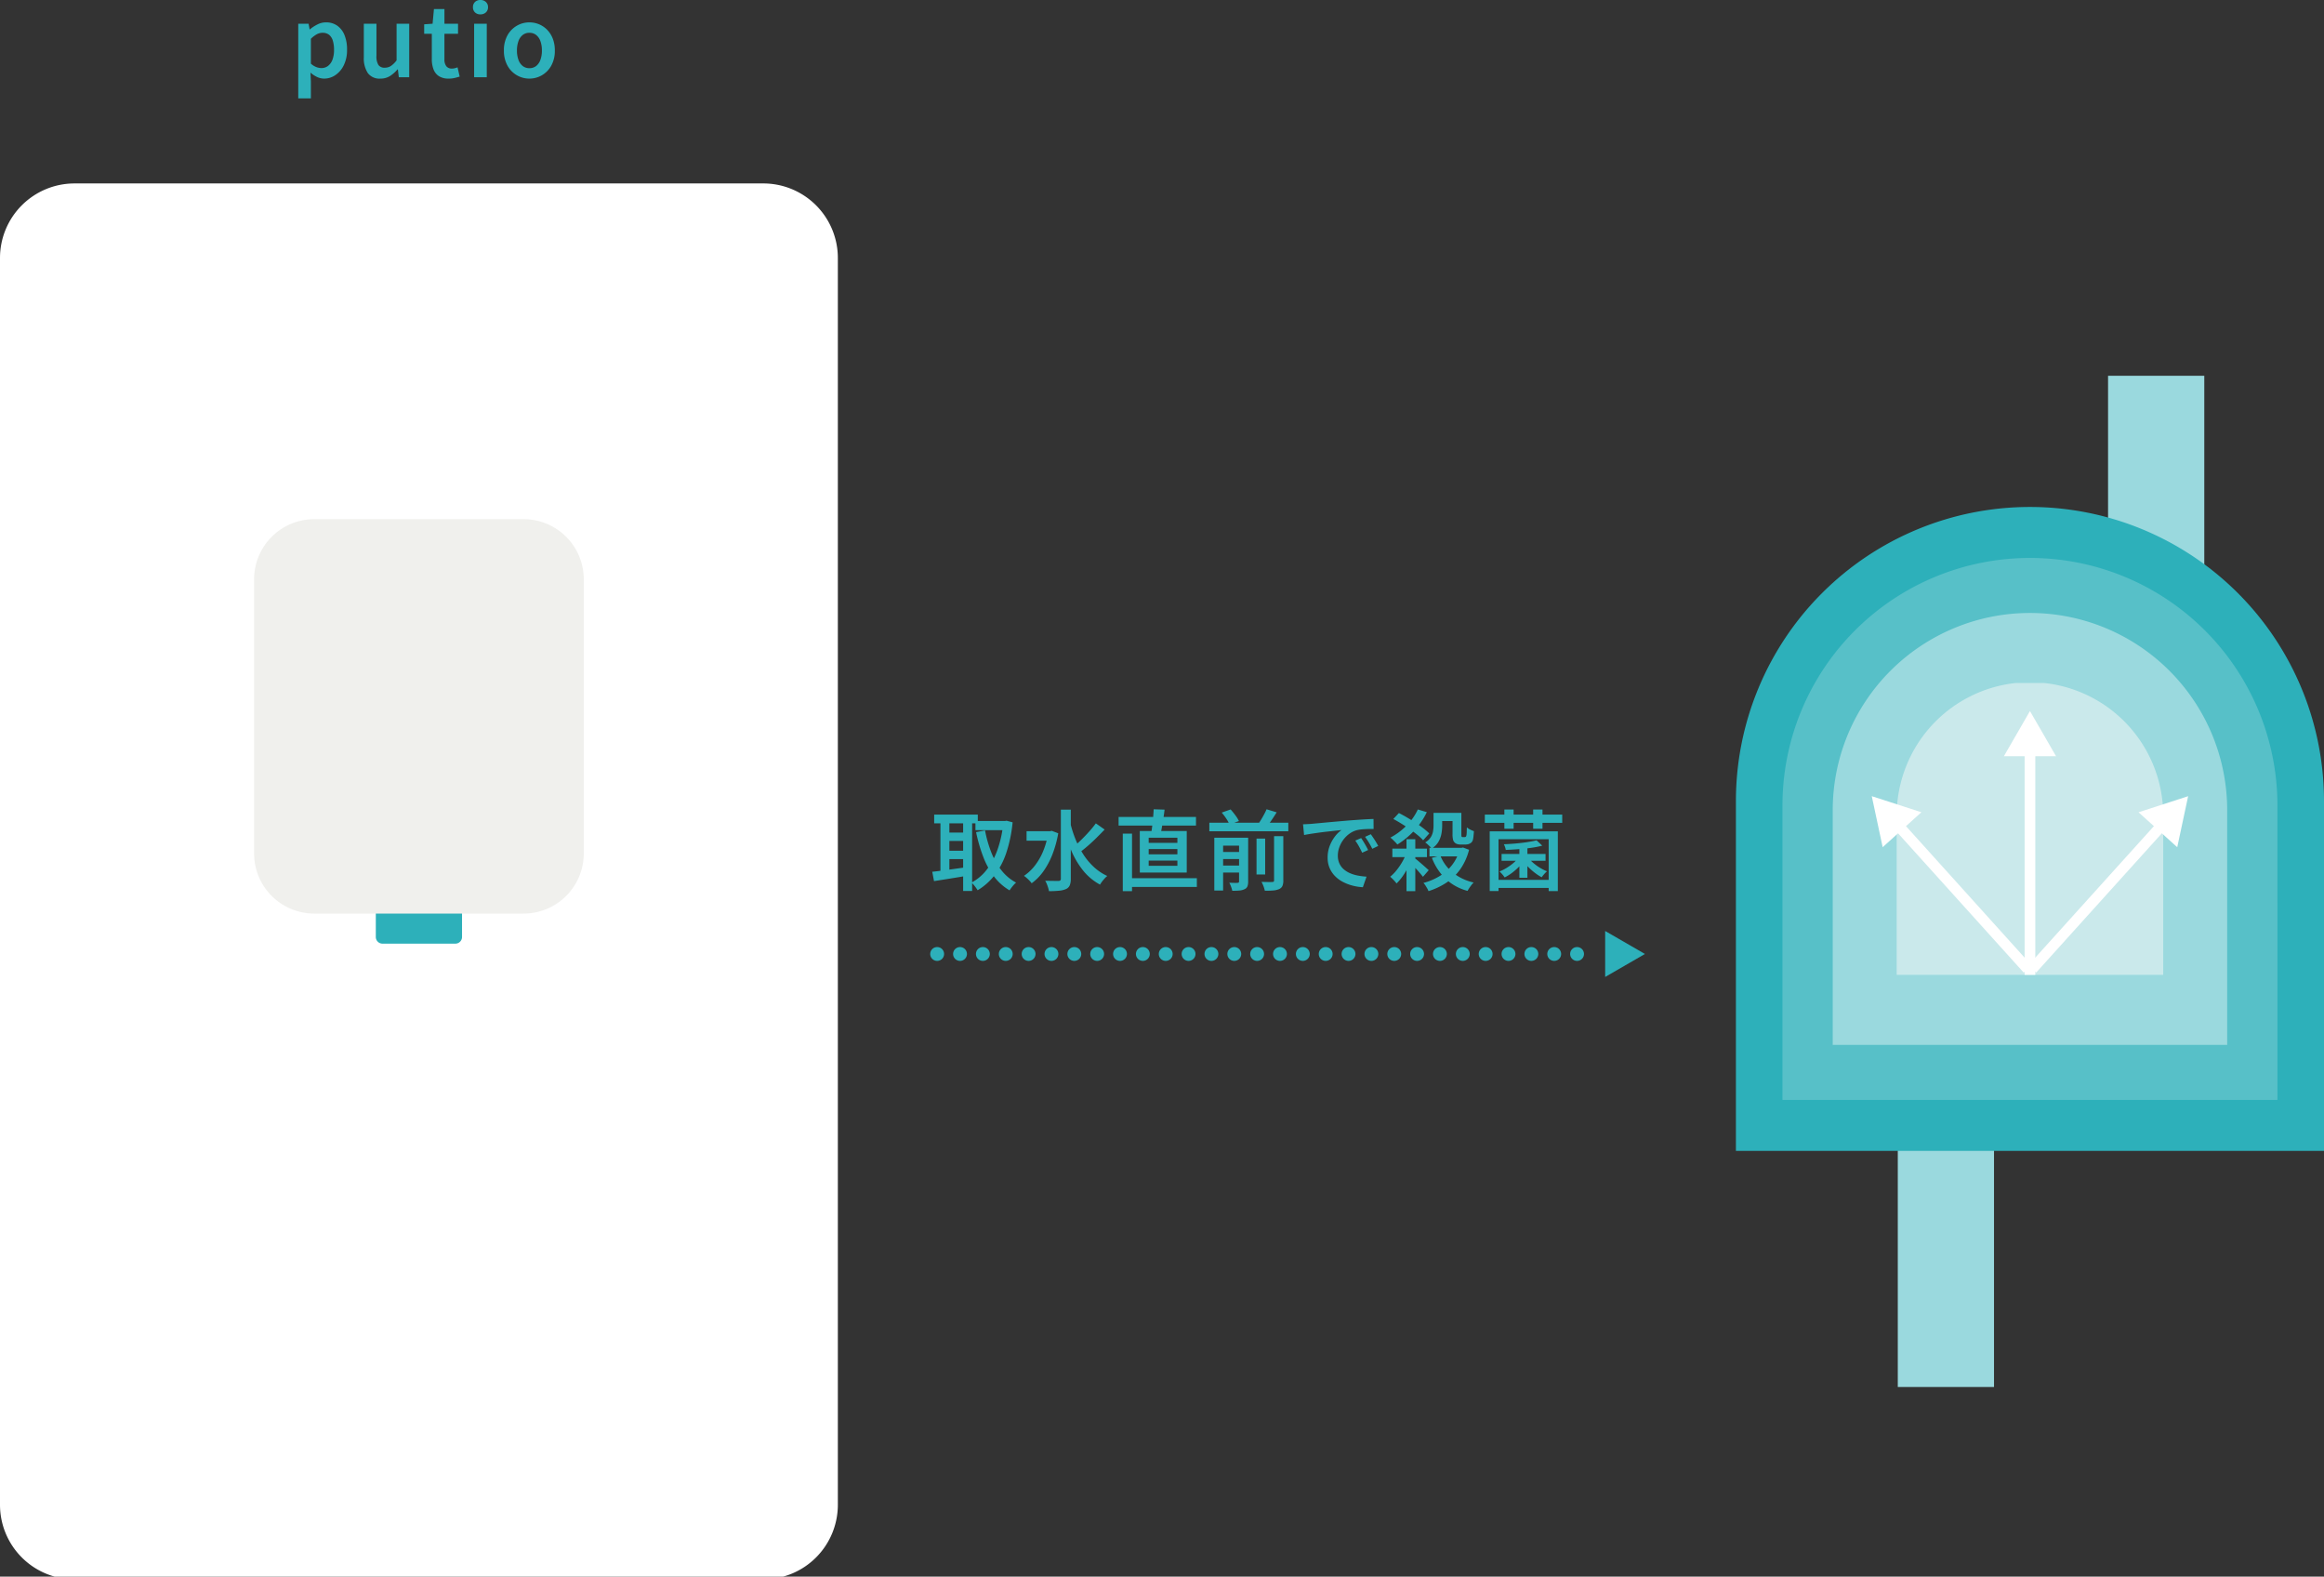 <svg xmlns="http://www.w3.org/2000/svg" xmlns:xlink="http://www.w3.org/1999/xlink" width="506.146" height="343.287" viewBox="0 0 506.146 343.287"><rect x="0" y="0" width="506.146" height="343.287" fill="#333333" stroke="none"/><defs><clipPath id="a"><rect width="506.146" height="336.849" fill="none"/></clipPath><clipPath id="c"><rect width="20.961" height="57.364" fill="#9ad9de"/></clipPath><clipPath id="d"><rect width="20.961" height="57.363" fill="#9ad9de"/></clipPath><clipPath id="e"><rect width="128.08" height="140.205" fill="#2db0ba"/></clipPath><clipPath id="f"><rect width="107.802" height="118.008" fill="#fff"/></clipPath><clipPath id="g"><rect width="85.91" height="94.043" fill="#fff"/></clipPath><clipPath id="h"><rect width="58.043" height="63.539" fill="#eaf4f4"/></clipPath><clipPath id="j"><rect width="182.476" height="303.932" fill="#fff"/></clipPath><clipPath id="k"><rect width="71.804" height="85.874" fill="#f0f0ed"/></clipPath></defs><g transform="translate(0 1.477)"><g transform="translate(0 4.961)" clip-path="url(#a)"><g clip-path="url(#a)"><g transform="translate(459.114 75.383)" style="isolation:isolate"><g clip-path="url(#c)"><rect width="20.959" height="57.363" transform="translate(0.002 0.002)" fill="#9ad9de"/></g></g><g transform="translate(413.319 238.196)" style="isolation:isolate"><g clip-path="url(#d)"><rect width="20.959" height="57.363" transform="translate(0.002 0.001)" fill="#9ad9de"/></g></g><g transform="translate(378.066 103.948)" style="isolation:isolate"><g clip-path="url(#e)"><path d="M359.114,203.728H231.034V127.561a64.04,64.04,0,0,1,128.08,0Z" transform="translate(-231.034 -63.522)" fill="#2db0ba"/></g></g><g transform="translate(388.205 115.046)" opacity="0.2" style="isolation:isolate"><g clip-path="url(#f)"><path d="M345.032,188.312H237.23V124.206a53.9,53.9,0,1,1,107.8,0Z" transform="translate(-237.23 -70.304)" fill="#fff"/></g></g><g transform="translate(399.151 127.029)" opacity="0.4" style="isolation:isolate"><g clip-path="url(#g)"><path d="M329.829,171.67h-85.91V120.581a42.955,42.955,0,0,1,85.91,0Z" transform="translate(-243.919 -77.627)" fill="#fff"/></g></g><g transform="translate(413.085 142.281)" opacity="0.6" style="isolation:isolate"><g clip-path="url(#h)"><path d="M310.477,150.485H252.434V115.969a29.022,29.022,0,1,1,58.043,0Z" transform="translate(-252.434 -86.947)" fill="#eaf4f4"/></g></g></g><path d="M1.167,49.264H-1.161V0H1.167Z" transform="translate(442.103 156.556)" fill="#fff"/><path d="M266.7,100.511l5.68-9.836,5.68,9.836Z" transform="translate(169.728 57.706)" fill="#fff"/><path d="M27.612,32.335-.862.782.867-.777,29.34,30.776Z" transform="translate(413.128 172.99)" fill="#fff"/><path d="M259.922,105.5l-10.807-3.5,2.373,11.108Z" transform="translate(158.539 64.917)" fill="#fff"/><path d="M.867,32.331l-1.728-1.56L27.617-.778,29.345.782Z" transform="translate(442.599 172.987)" fill="#fff"/><path d="M293.05,113.113l2.375-11.108-10.807,3.5Z" transform="translate(181.133 64.917)" fill="#fff"/><g clip-path="url(#a)"><g transform="translate(0 33.505)" style="isolation:isolate"><g clip-path="url(#j)"><path d="M166.241,324.407h-150A16.236,16.236,0,0,1,0,308.172V36.71A16.236,16.236,0,0,1,16.236,20.475h150A16.235,16.235,0,0,1,182.476,36.71V308.172a16.235,16.235,0,0,1-16.235,16.235" transform="translate(0 -20.475)" fill="#fff"/></g></g><path d="M67.343,127.922H51.472a1.454,1.454,0,0,1-1.455-1.453V113.185a1.455,1.455,0,0,1,1.455-1.455H67.343a1.453,1.453,0,0,1,1.453,1.455v13.284a1.453,1.453,0,0,1-1.453,1.453" transform="translate(31.831 71.106)" fill="#2db0ba"/><g transform="translate(55.336 106.604)" style="isolation:isolate"><g clip-path="url(#k)"><path d="M92.519,151.019h-45.6a13.1,13.1,0,0,1-13.1-13.1V78.246a13.1,13.1,0,0,1,13.1-13.1h45.6a13.1,13.1,0,0,1,13.1,13.1v59.672a13.1,13.1,0,0,1-13.1,13.1" transform="translate(-33.815 -65.145)" fill="#f0f0ed"/></g></g></g><path d="M9.823-13.6h6.631v1.995H9.823ZM.836-14.991h9.5v1.9H.836Zm2.432,3.914H7.942v1.824H3.268Zm0,3.952H7.942V-5.3H3.268ZM15.884-13.6h.361l.361-.057,1.311.342A29.99,29.99,0,0,1,16.53-6.631a16.68,16.68,0,0,1-2.546,4.845A13.326,13.326,0,0,1,10.3,1.482,9.359,9.359,0,0,0,9.681.6,5.77,5.77,0,0,0,8.968-.19,10.312,10.312,0,0,0,12.283-3a15.536,15.536,0,0,0,2.356-4.389,24.225,24.225,0,0,0,1.245-5.757Zm-3.971,2.052A26.162,26.162,0,0,0,13.262-6.8a15.4,15.4,0,0,0,2.213,3.924,10.022,10.022,0,0,0,3.2,2.688,5.144,5.144,0,0,0-.5.494q-.276.3-.513.618t-.409.58a11.8,11.8,0,0,1-3.42-3.059A17.4,17.4,0,0,1,11.5-5.852a35.113,35.113,0,0,1-1.539-5.32ZM2.2-14.231H4.142V-1.824H2.2Zm4.94,0H9.1V1.634H7.144ZM.418-2.546q.931-.095,2.147-.256T5.14-3.154l2.707-.38.114,1.862q-1.881.323-3.781.627T.8-.513Zm20.539-8.835h5.4V-9.31h-5.4Zm7.467-4.693H30.59V-1.026A3.6,3.6,0,0,1,30.353.428a1.583,1.583,0,0,1-.807.789,4.7,4.7,0,0,1-1.482.361,21.952,21.952,0,0,1-2.223.1A6.417,6.417,0,0,0,25.66.941q-.123-.409-.294-.827a5.229,5.229,0,0,0-.342-.7q.969.019,1.786.028t1.1.01a.659.659,0,0,0,.4-.124.489.489,0,0,0,.114-.37Zm-2.755,4.693h.418l.361-.076,1.406.532A23.913,23.913,0,0,1,26.562-6.26a16.725,16.725,0,0,1-1.976,3.667A11.136,11.136,0,0,1,22.059-.038a3.484,3.484,0,0,0-.465-.57q-.313-.323-.636-.608a4.315,4.315,0,0,0-.57-.437,10.233,10.233,0,0,0,2.375-2.233,13.446,13.446,0,0,0,1.805-3.135,17.887,17.887,0,0,0,1.1-3.9ZM30.476-13.2a25.271,25.271,0,0,0,1.178,3.667,19.317,19.317,0,0,0,1.71,3.277,14.212,14.212,0,0,0,2.28,2.7,11.231,11.231,0,0,0,2.888,1.928,4.723,4.723,0,0,0-.56.532q-.294.323-.57.684a5.816,5.816,0,0,0-.446.665,12.149,12.149,0,0,1-3.762-3.164,18.626,18.626,0,0,1-2.6-4.5,35.793,35.793,0,0,1-1.729-5.443Zm5.567.114,1.919,1.349q-.8.836-1.72,1.748T34.4-8.274q-.922.808-1.738,1.415L31.2-8Q32-8.645,32.88-9.51t1.719-1.8A20.34,20.34,0,0,0,36.043-13.091ZM42.9-1.14H58.045V.76H42.9ZM41-14.478H57.855V-12.6H41Zm.912,3.629h2.014V1.672H41.914Zm5.643,3.363v1.14h6.251v-1.14Zm0,2.508v1.14h6.251v-1.14Zm0-4.978v1.121h6.251V-9.956Zm-1.938-1.463H55.841v9.044H45.619ZM48.64-16.15l2.375.076q-.114.988-.275,1.985T50.426-12.2q-.152.893-.323,1.577l-2.033-.152q.133-.741.247-1.682t.2-1.909Q48.6-15.333,48.64-16.15Zm12.122,2.926h17.2v1.862h-17.2Zm2.166,6.365h5.035V-5.32H62.928Zm0,2.964h5.035v1.52H62.928Zm8.113-5.871h1.881v7.809H71.041Zm-3.8-.19h1.976V-.418A2.891,2.891,0,0,1,69.055.646a1.136,1.136,0,0,1-.636.608,3.055,3.055,0,0,1-1.1.285q-.646.057-1.558.057A6.053,6.053,0,0,0,65.493.7a6.267,6.267,0,0,0-.38-.855q.57.019,1.1.029a6.923,6.923,0,0,0,.7-.009.43.43,0,0,0,.257-.086.333.333,0,0,0,.066-.237ZM74.86-10.3h2.014V-.646a2.926,2.926,0,0,1-.2,1.207,1.422,1.422,0,0,1-.731.674,4.031,4.031,0,0,1-1.283.295,17.685,17.685,0,0,1-1.814.047,6.1,6.1,0,0,0-.285-.959,6.581,6.581,0,0,0-.437-.959q.76.019,1.425.028t.912-.01A.482.482,0,0,0,74.774-.4a.344.344,0,0,0,.086-.266Zm-11.4-5.13,1.938-.684q.513.57,1.036,1.273a6.928,6.928,0,0,1,.769,1.254l-2.052.741a7.075,7.075,0,0,0-.694-1.264A12.608,12.608,0,0,0,63.46-15.428Zm9.766-.722,2.2.665q-.551.893-1.159,1.776t-1.121,1.53l-1.824-.646q.342-.456.694-1.036t.674-1.178A11.5,11.5,0,0,0,73.226-16.15ZM61.845-9.956H67.83v1.729H63.764V1.539H61.845Zm19.323-2.926q.551-.019,1.045-.047t.779-.048q.551-.057,1.406-.133t1.948-.181q1.092-.1,2.327-.209l2.546-.219q1.007-.076,1.976-.142t1.824-.114q.855-.048,1.5-.067l.019,2.185q-.513-.019-1.187,0t-1.33.076a7.15,7.15,0,0,0-1.168.19,4.921,4.921,0,0,0-1.653.817,6.116,6.116,0,0,0-1.311,1.34,6.225,6.225,0,0,0-.846,1.643,5.337,5.337,0,0,0-.295,1.71,4.089,4.089,0,0,0,.342,1.729,3.731,3.731,0,0,0,.94,1.263,5.248,5.248,0,0,0,1.4.864,8.131,8.131,0,0,0,1.71.513A14.954,14.954,0,0,0,95-1.482l-.8,2.3A10.938,10.938,0,0,1,91.932.465a10,10,0,0,1-2.09-.807,6.776,6.776,0,0,1-1.72-1.273,5.722,5.722,0,0,1-1.168-1.757,5.664,5.664,0,0,1-.428-2.252,6.971,6.971,0,0,1,.465-2.584,8.187,8.187,0,0,1,1.159-2.061,6.344,6.344,0,0,1,1.4-1.359q-.551.057-1.34.142t-1.7.19q-.912.1-1.843.228t-1.776.256q-.846.133-1.492.266Zm12.654,3q.228.323.513.788t.551.941q.266.475.456.874l-1.292.589q-.361-.76-.713-1.4a12.418,12.418,0,0,0-.788-1.244Zm2.109-.836q.228.323.532.769t.589.922q.285.475.494.855l-1.292.627q-.38-.76-.751-1.368t-.826-1.235ZM108.7-7.752h7.03V-5.89H108.7Zm1.786-7.619h4.351v1.786h-4.351Zm4.788,7.619h.38l.361-.076,1.311.494a12.763,12.763,0,0,1-1.91,4.237,11.429,11.429,0,0,1-3.021,2.926,15.714,15.714,0,0,1-3.9,1.843,3.827,3.827,0,0,0-.285-.6q-.19-.333-.4-.656a3.244,3.244,0,0,0-.418-.532,13.16,13.16,0,0,0,3.534-1.491,10.058,10.058,0,0,0,2.727-2.441,9.22,9.22,0,0,0,1.625-3.382Zm-4.2,1.691a9.06,9.06,0,0,0,2.717,3.7,11.136,11.136,0,0,0,4.541,2.156,4.3,4.3,0,0,0-.484.542q-.256.332-.475.665t-.37.618a11.1,11.1,0,0,1-4.807-2.65,12.608,12.608,0,0,1-2.964-4.551Zm-1.482-9.31h1.881v2.812a9.583,9.583,0,0,1-.171,1.767,5.481,5.481,0,0,1-.656,1.748A4.226,4.226,0,0,1,109.193-7.6a3.232,3.232,0,0,0-.4-.447q-.266-.257-.541-.513a2.531,2.531,0,0,0-.485-.371,3.588,3.588,0,0,0,1.216-1.13,3.593,3.593,0,0,0,.494-1.273,7.477,7.477,0,0,0,.114-1.282Zm4.142,0h1.919v4.579q0,.247.009.4a.458.458,0,0,0,.048.209.274.274,0,0,0,.228.095h.38a.746.746,0,0,0,.161-.019.25.25,0,0,0,.123-.057q.114-.076.171-.418a4.857,4.857,0,0,0,.048-.646q.009-.418.028-.988a3.156,3.156,0,0,0,.713.475,6.717,6.717,0,0,0,.826.361q-.038.57-.1,1.14a3.83,3.83,0,0,1-.152.836,1.215,1.215,0,0,1-.665.722,1.351,1.351,0,0,1-.475.161,3.247,3.247,0,0,1-.532.048h-1.007a2.546,2.546,0,0,1-.684-.1,1.317,1.317,0,0,1-.589-.342,1.277,1.277,0,0,1-.342-.6,5.072,5.072,0,0,1-.114-1.283Zm-13.11,7.79h7.543v1.843h-7.543ZM103.7-9.633h1.919V1.672H103.7Zm2.47-6.479,1.957.589a15.414,15.414,0,0,1-1.719,2.8,17.4,17.4,0,0,1-2.223,2.394,17.4,17.4,0,0,1-2.479,1.852,4.84,4.84,0,0,0-.427-.494q-.276-.285-.57-.57a3.877,3.877,0,0,0-.523-.437,14.6,14.6,0,0,0,3.5-2.6A12.2,12.2,0,0,0,106.172-16.112Zm-.646,10.64a8.047,8.047,0,0,1,.646.5q.418.352.9.77t.883.779l.589.532-1.254,1.444q-.228-.3-.6-.741t-.8-.9q-.427-.466-.817-.874t-.674-.675Zm-4.693-8.569,1.216-1.292q.874.437,1.805.988T105.7-13.2q.912.6,1.672,1.188a13.717,13.717,0,0,1,1.292,1.121L107.331-9.4a10.939,10.939,0,0,0-1.216-1.14q-.741-.608-1.634-1.235t-1.824-1.207Q101.726-13.566,100.833-14.041ZM103.645-6.5l1.5.513a18.645,18.645,0,0,1-.979,2.252,18.206,18.206,0,0,1-1.254,2.1A10.49,10.49,0,0,1,101.536,0a7.525,7.525,0,0,0-.656-.77,8.645,8.645,0,0,0-.731-.693A9.22,9.22,0,0,0,101.5-2.831a13.969,13.969,0,0,0,1.226-1.776A13.267,13.267,0,0,0,103.645-6.5Zm20.767.076h9.576V-4.94h-9.576Zm3.876-1.767h1.748v6.954h-1.748Zm3.743-1.2,1.235,1.159a20.359,20.359,0,0,1-2.413.475q-1.349.19-2.774.294t-2.755.162a3.528,3.528,0,0,0-.161-.627,4.087,4.087,0,0,0-.257-.608q.95-.038,1.948-.114t1.957-.19q.959-.114,1.786-.257T132.031-9.386Zm-3.914,3.724,1.311.532a10.362,10.362,0,0,1-1.206,1.473,13.221,13.221,0,0,1-1.52,1.339,10.016,10.016,0,0,1-1.625,1.007,5.489,5.489,0,0,0-.522-.684,6.1,6.1,0,0,0-.6-.608,9.819,9.819,0,0,0,1.568-.789A11.39,11.39,0,0,0,127-4.465,6.967,6.967,0,0,0,128.117-5.662Zm-7.353-9.329h16.853V-13.2H120.764ZM122.816-.779h12.806V.969H122.816Zm2.2-15.314h2.014v4.18H125.02Zm6.27,0h2.033v4.18H131.29Zm-9.462,4.75h14.839v13h-1.995V-9.633H123.747V1.653h-1.919Zm8.493,5.833a7.225,7.225,0,0,0,1.092,1.121,10.951,10.951,0,0,0,1.415,1.007,10.1,10.1,0,0,0,1.482.741,4.984,4.984,0,0,0-.618.608,7.623,7.623,0,0,0-.542.684,10.587,10.587,0,0,1-1.492-.969,13.834,13.834,0,0,1-1.444-1.273,10.458,10.458,0,0,1-1.149-1.368Z" transform="translate(202.62 185.922)" fill="#2db0ba"/></g><path d="M1.743,4.6V-11.655H3.99l.231,1.239h.042A8.561,8.561,0,0,1,5.922-11.5a4.089,4.089,0,0,1,1.848-.451,4.145,4.145,0,0,1,2.5.745,4.621,4.621,0,0,1,1.564,2.069,8.316,8.316,0,0,1,.535,3.129,7.447,7.447,0,0,1-.714,3.4A5.454,5.454,0,0,1,9.807-.452,4.32,4.32,0,0,1,7.392.294,3.647,3.647,0,0,1,5.859-.052,5.962,5.962,0,0,1,4.41-1.008L4.494.945V4.6ZM6.8-2a2.313,2.313,0,0,0,1.4-.452A2.979,2.979,0,0,0,9.177-3.78a5.844,5.844,0,0,0,.357-2.184A6.7,6.7,0,0,0,9.272-7.97a2.58,2.58,0,0,0-.809-1.27,2.237,2.237,0,0,0-1.449-.441,2.6,2.6,0,0,0-1.239.326,5.872,5.872,0,0,0-1.281.976v5.418A3.873,3.873,0,0,0,5.723-2.2,3.3,3.3,0,0,0,6.8-2ZM19.635.294A3.134,3.134,0,0,1,16.884-.924a5.863,5.863,0,0,1-.861-3.423v-7.308h2.751v6.972A3.536,3.536,0,0,0,19.2-2.678a1.578,1.578,0,0,0,1.375.6,2.431,2.431,0,0,0,1.344-.378,5.267,5.267,0,0,0,1.239-1.218v-7.98h2.751V0H23.646l-.21-1.722h-.063A7.441,7.441,0,0,1,21.714-.263,3.814,3.814,0,0,1,19.635.294Zm14.889,0a3.844,3.844,0,0,1-2.153-.536A3.049,3.049,0,0,1,31.2-1.733a6.15,6.15,0,0,1-.368-2.215V-9.471H29.169v-2.058L31-11.655l.294-3.192h2.289v3.192H36.54v2.184H33.579v5.544a2.408,2.408,0,0,0,.41,1.523,1.5,1.5,0,0,0,1.249.514,2.481,2.481,0,0,0,.62-.084,4.305,4.305,0,0,0,.577-.189L36.9-.147Q36.435,0,35.837.147A5.5,5.5,0,0,1,34.524.294ZM40.047,0V-11.655H42.8V0Zm1.386-13.692a1.64,1.64,0,0,1-1.2-.431,1.527,1.527,0,0,1-.441-1.144,1.5,1.5,0,0,1,.441-1.123,1.64,1.64,0,0,1,1.2-.431,1.657,1.657,0,0,1,1.176.431,1.465,1.465,0,0,1,.462,1.123,1.49,1.49,0,0,1-.462,1.144A1.657,1.657,0,0,1,41.433-13.692ZM52.08.294a5.4,5.4,0,0,1-2.72-.725,5.423,5.423,0,0,1-2.048-2.1,6.579,6.579,0,0,1-.777-3.287,6.61,6.61,0,0,1,.777-3.318,5.442,5.442,0,0,1,2.048-2.089,5.4,5.4,0,0,1,2.72-.725,5.449,5.449,0,0,1,2.089.41,5.3,5.3,0,0,1,1.775,1.2,5.7,5.7,0,0,1,1.229,1.922,7,7,0,0,1,.451,2.6,6.579,6.579,0,0,1-.777,3.287A5.423,5.423,0,0,1,54.8-.431,5.4,5.4,0,0,1,52.08.294Zm0-2.268a2.326,2.326,0,0,0,1.47-.473,2.96,2.96,0,0,0,.934-1.344,5.778,5.778,0,0,0,.326-2.027,5.845,5.845,0,0,0-.326-2.047,2.96,2.96,0,0,0-.934-1.344,2.326,2.326,0,0,0-1.47-.472,2.294,2.294,0,0,0-1.449.472A2.96,2.96,0,0,0,49.7-7.865a5.845,5.845,0,0,0-.326,2.047A5.778,5.778,0,0,0,49.7-3.79a2.96,2.96,0,0,0,.935,1.344A2.294,2.294,0,0,0,52.08-1.974Z" transform="translate(63.214 15.344)" fill="#2db0ba"/><path d="M139.373,1.509h-.006a1.5,1.5,0,0,1,0-3.009h.006a1.5,1.5,0,0,1,0,3.009Zm-4.977,0h-.006a1.5,1.5,0,0,1,0-3.009h.006a1.5,1.5,0,0,1,0,3.009Zm-4.977,0h-.006a1.5,1.5,0,0,1,0-3.009h.006a1.5,1.5,0,1,1,0,3.009Zm-4.977,0h-.006a1.5,1.5,0,0,1,0-3.009h.006a1.5,1.5,0,0,1,0,3.009Zm-4.977,0h-.006a1.5,1.5,0,0,1,0-3.009h.006a1.5,1.5,0,1,1,0,3.009Zm-4.977,0h-.006a1.5,1.5,0,1,1,0-3.009h.006a1.5,1.5,0,0,1,0,3.009Zm-4.977,0H109.5a1.5,1.5,0,1,1,0-3.009h.006a1.5,1.5,0,1,1,0,3.009Zm-4.977,0h-.006a1.5,1.5,0,1,1,0-3.009h.006a1.5,1.5,0,1,1,0,3.009Zm-4.977,0h-.006a1.5,1.5,0,0,1,0-3.009h.006a1.5,1.5,0,1,1,0,3.009Zm-4.977,0h-.006a1.5,1.5,0,0,1,0-3.009h.006a1.5,1.5,0,1,1,0,3.009Zm-4.977,0h-.006a1.5,1.5,0,0,1,0-3.009H89.6a1.5,1.5,0,0,1,0,3.009Zm-4.977,0h-.006a1.5,1.5,0,1,1,0-3.009h.006a1.5,1.5,0,0,1,0,3.009Zm-4.977,0H79.64a1.5,1.5,0,0,1,0-3.009h.006a1.5,1.5,0,0,1,0,3.009Zm-4.977,0h-.006a1.5,1.5,0,1,1,0-3.009h.006a1.5,1.5,0,0,1,0,3.009Zm-4.977,0h-.006a1.5,1.5,0,0,1,0-3.009h.006a1.5,1.5,0,0,1,0,3.009Zm-4.977,0h-.006a1.5,1.5,0,0,1,0-3.009h.006a1.5,1.5,0,1,1,0,3.009Zm-4.977,0h-.006a1.5,1.5,0,1,1,0-3.009h.006a1.5,1.5,0,1,1,0,3.009Zm-4.977,0h-.006a1.5,1.5,0,1,1,0-3.009h.006a1.5,1.5,0,1,1,0,3.009Zm-4.977,0h-.006a1.5,1.5,0,1,1,0-3.009h.006a1.5,1.5,0,0,1,0,3.009Zm-4.977,0H44.8a1.5,1.5,0,1,1,0-3.009h.006a1.5,1.5,0,0,1,0,3.009Zm-4.977,0h-.006a1.5,1.5,0,0,1,0-3.009h.006a1.5,1.5,0,0,1,0,3.009Zm-4.977,0h-.006a1.5,1.5,0,1,1,0-3.009h.006a1.5,1.5,0,1,1,0,3.009Zm-4.977,0h-.006a1.5,1.5,0,1,1,0-3.009h.006a1.5,1.5,0,0,1,0,3.009Zm-4.977,0h-.006a1.5,1.5,0,1,1,0-3.009H24.9a1.5,1.5,0,1,1,0,3.009Zm-4.977,0h-.006a1.5,1.5,0,1,1,0-3.009h.006a1.5,1.5,0,0,1,0,3.009Zm-4.977,0h-.006a1.5,1.5,0,1,1,0-3.009h.006a1.5,1.5,0,1,1,0,3.009Zm-4.977,0H9.959a1.5,1.5,0,0,1,0-3.009h.006a1.5,1.5,0,0,1,0,3.009Zm-4.977,0H4.982a1.5,1.5,0,0,1,0-3.009h.006a1.5,1.5,0,1,1,0,3.009Zm-4.977,0H0A1.5,1.5,0,1,1,0-1.5H.01a1.5,1.5,0,1,1,0,3.009Z" transform="translate(204.1 206.233)" fill="#2db0ba"/><path d="M398.645,112.644l8.668-5.005-8.668-5.006Z" transform="translate(-49.057 98.599)" fill="#2db0ba"/></g></svg>